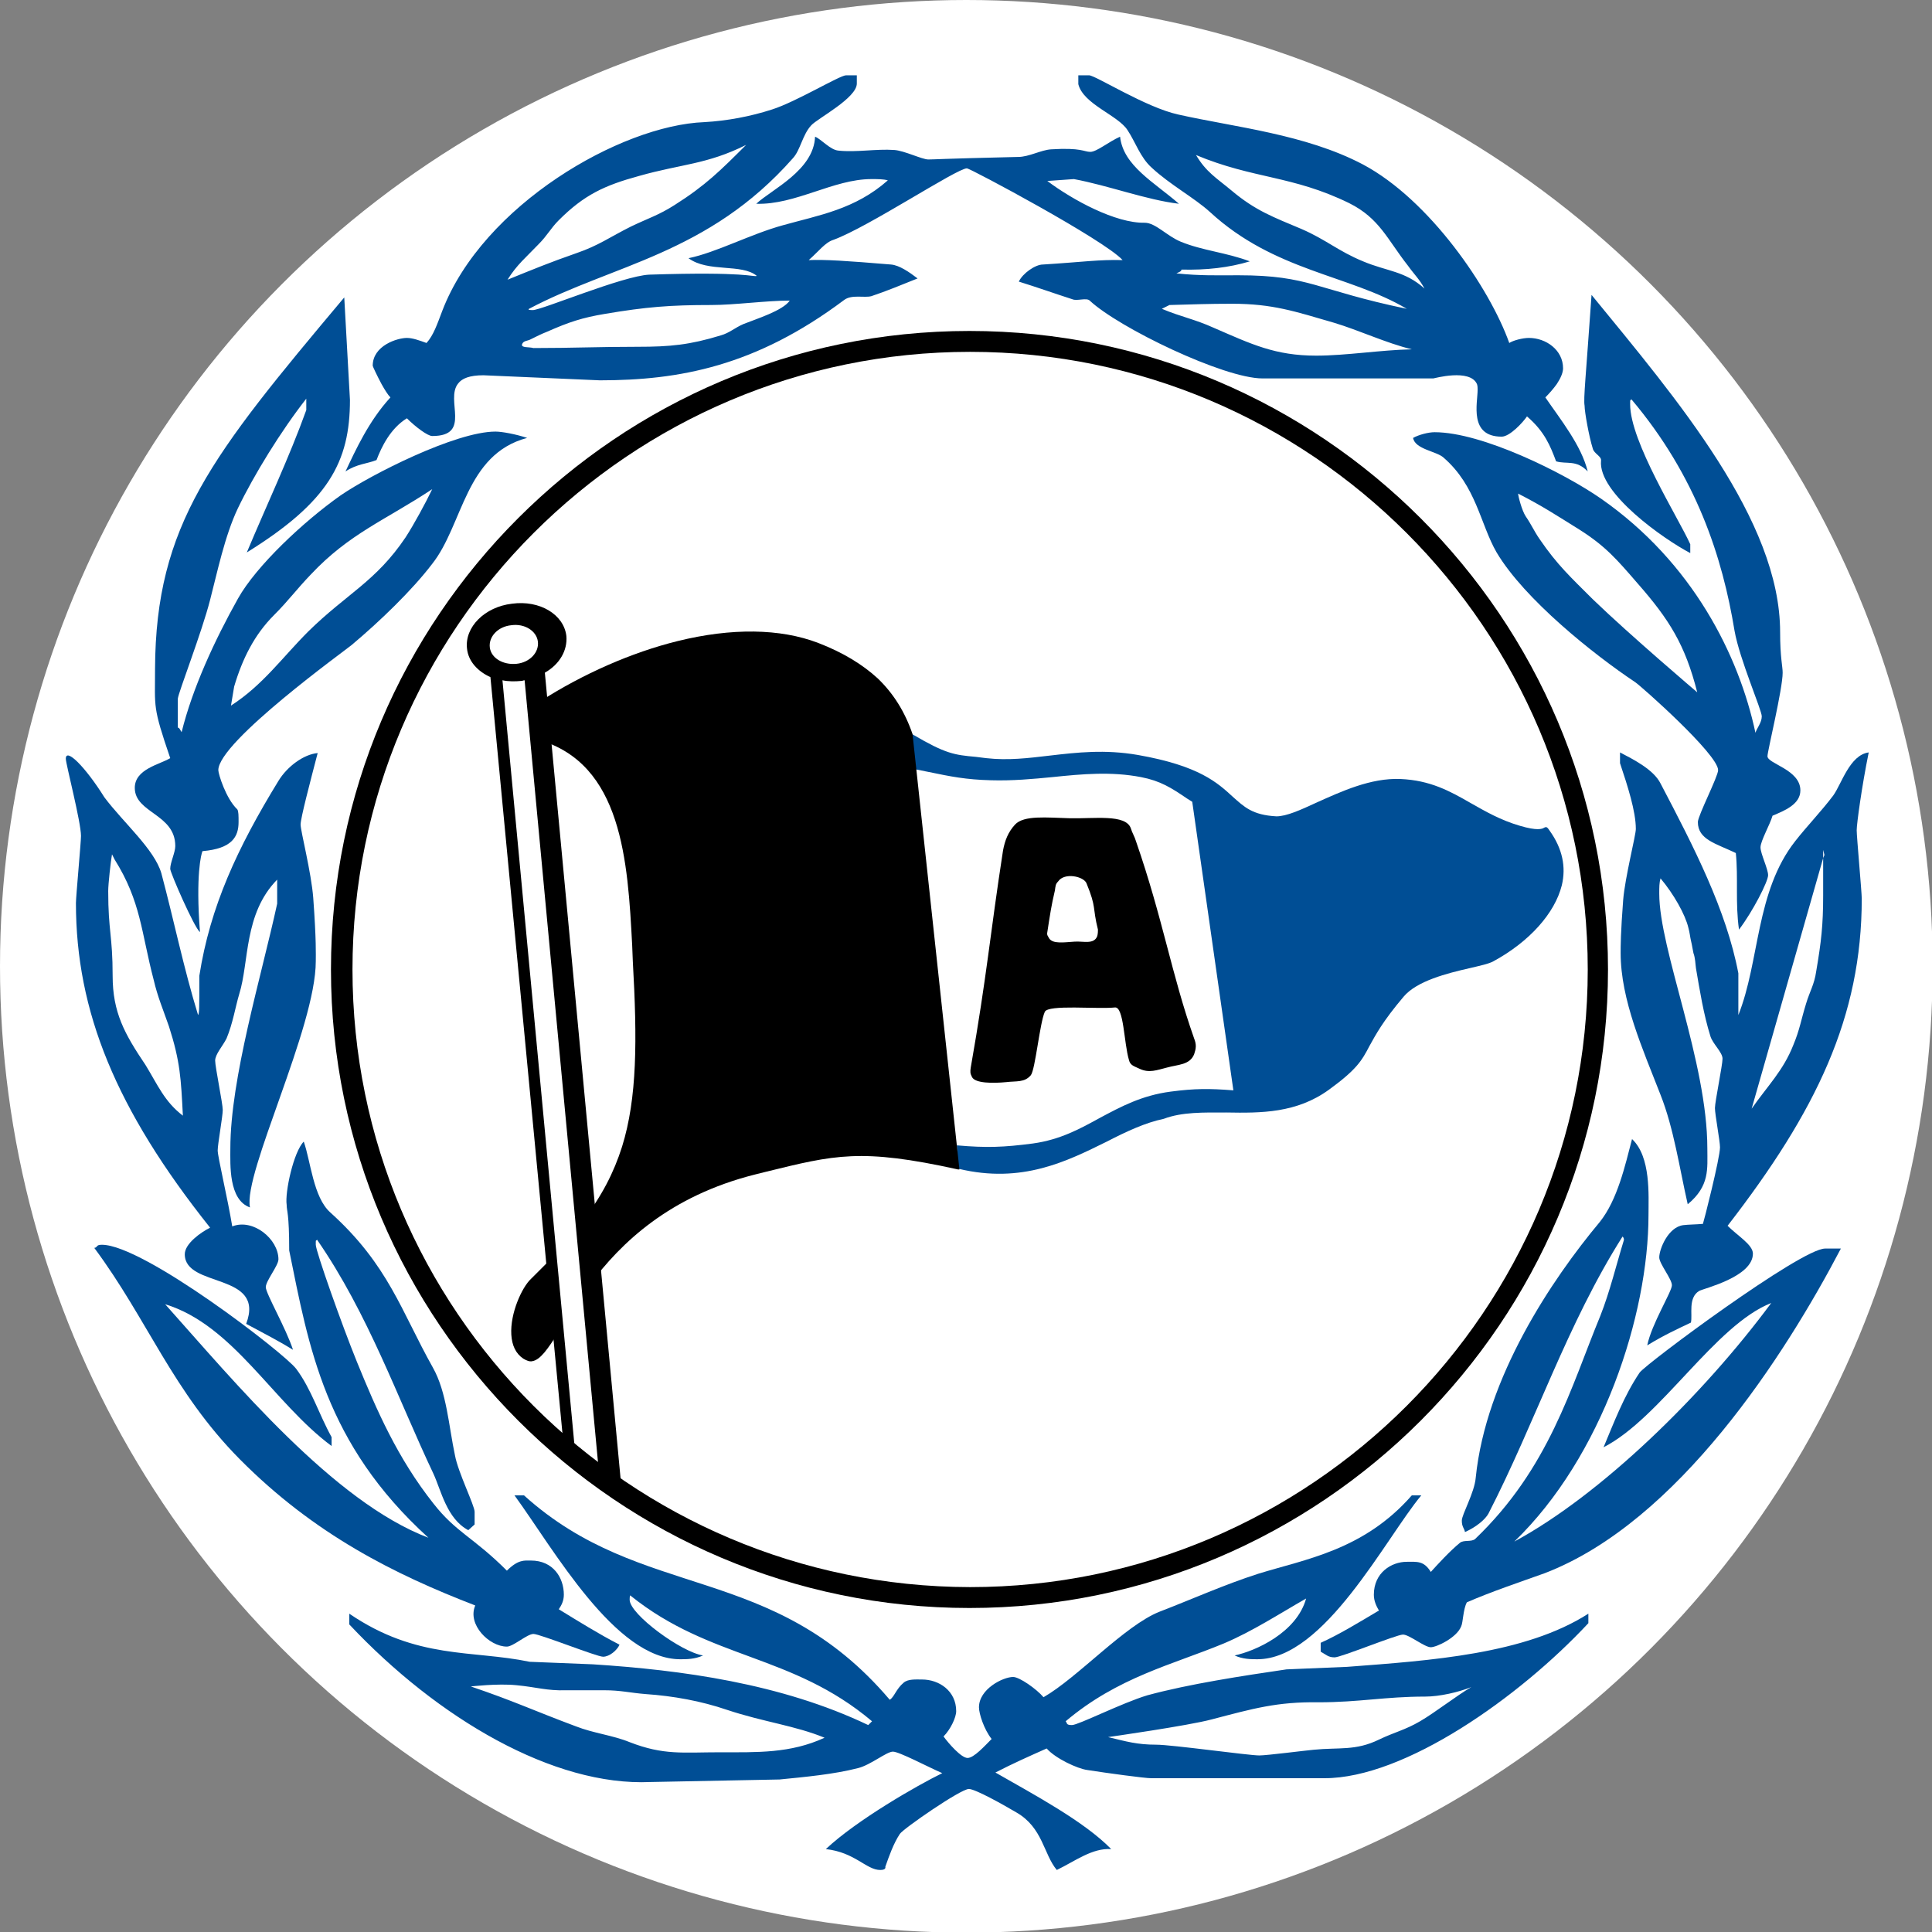 <?xml version="1.0" encoding="utf-8"?>
<!-- Generator: Adobe Illustrator 24.2.3, SVG Export Plug-In . SVG Version: 6.00 Build 0)  -->
<svg version="1.1" id="Ebene_1" xmlns="http://www.w3.org/2000/svg" xmlns:xlink="http://www.w3.org/1999/xlink" x="0px" y="0px"
	 width="305.3px" height="305.3px" viewBox="0 0 305.3 305.3" style="enable-background:new 0 0 305.3 305.3;" xml:space="preserve"
	>
<rect x="0" y="0" width="305.3" height="305.3" fill="#808080" stroke="none"/>
<style type="text/css">
	.st0{fill:#FFFFFF;}
	.st1{fill:none;}
	.st2{fill:#004E95;}
	.st3{fill-rule:evenodd;clip-rule:evenodd;fill:#004E95;}
	.st4{fill-rule:evenodd;clip-rule:evenodd;}
</style>
<g>
	<circle class="st0" cx="152.7" cy="152.7" r="152.7"/>
	<g>
		<g>
			<path d="M55.7,153.2c0-53.8,43.8-97.6,97.6-97.6c53.8,0,97.6,43.8,97.6,97.6c0,53.8-43.8,97.6-97.6,97.6
				C99.4,250.7,55.7,207,55.7,153.2z M52.3,153.2c0,55.6,45.3,100.9,100.9,100.9c55.6,0,100.9-45.3,100.9-100.9
				c0-55.6-45.3-100.9-100.9-100.9C97.6,52.3,52.3,97.5,52.3,153.2z"/>
		</g>
		<g>
			<path class="st1" d="M95.6,49.6c-3.6,0.6-5.7,1.4-9.1,2.8c-1,0.4-1.6,0.8-2.6,1.2c-0.5,0.3-1.3,0.2-1.4,0.8
				c-0.2,0.7,1.1,0.4,1.8,0.6c6.4-0.1,10.1-0.2,16.5-0.2c5.2,0,8.2-0.3,13.1-1.8c1.5-0.5,2.2-1.3,3.6-1.8c1.9-0.8,6.2-2.1,7.3-3.8
				c-3.7,0-8.7,0.7-12.4,0.7C105.9,48.2,102.1,48.5,95.6,49.6z"/>
			<path class="st1" d="M99.8,35.8c2.7-1.3,4.4-1.9,6.9-3.4c4.9-3,7.2-5.4,11.3-9.5c-6.2,3.1-10.3,2.9-16.9,4.9
				c-5.5,1.6-8.7,3-12.7,7c-1.4,1.4-1.9,2.5-3.2,3.8c-2,2-3.3,3.1-4.8,5.6c4.2-1.7,6.6-2.7,10.9-4.2C94.7,38.8,96.4,37.5,99.8,35.8z
				"/>
			<path class="st1" d="M213.2,32.2c-9-4.5-15.1-3.8-24.2-7.6c1.6,2.7,3.2,3.6,5.6,5.6c3.8,3.2,6.5,4.2,11.1,6.1
				c3.9,1.6,5.8,3.4,9.7,5.1c3.8,1.6,6.6,1.5,9.7,4.4c-0.8-1.5-1.6-2.2-2.6-3.6C219.2,37.9,218,34.6,213.2,32.2z"/>
			<path class="st1" d="M194.6,47.9c-3.8,0-6.1,0.2-9.9,0.2l-1.2,0.6c3.2,1.3,5.1,1.6,8.2,3c6,2.6,9.7,4.4,16.2,4.4
				c4.7,0,10.3-0.9,15-1c-4-1-8.3-3.1-12.3-4.2C204.5,49.2,201,47.9,194.6,47.9z"/>
			<path class="st2" d="M244.2,62.8c0.6-0.6,1.3-1.4,1.8-2.1h0c0.6-0.9,1-1.8,1-2.5c0-2.9-2.7-4.8-5.4-4.8c-1,0-2.5,0.4-3.1,0.8
				c-3.1-8.7-12.6-22.6-23.1-28.2c-9.1-4.8-20.3-5.9-29.2-7.9c-5.1-1.1-13.1-6.2-14.1-6.2h-1.7v1.4c0.8,3.2,6.3,4.9,7.8,7.3
				c1.2,1.8,2,4.3,3.8,5.9c2.9,2.7,6.8,4.8,9.2,7c10.2,9.4,22,9.9,31.1,15.3c-14.4-3-15.3-5.3-26.6-5.3c-3.3,0-6,0.1-9.8-0.3
				c0.4-0.2,0.8-0.3,0.8-0.6c3.9,0.1,7.5-0.3,10.8-1.3c-3.7-1.4-7.5-1.7-10.9-3.1c-2.2-0.9-4-3-5.7-3c-4.6,0.1-11.4-3.6-15.4-6.6
				l4.2-0.3c5.4,1,11.5,3.3,16.6,3.9c-3.9-3.4-8.8-6-9.3-10.6c-1.8,0.8-3.7,2.4-4.7,2.4c-1,0-1.4-0.7-6.2-0.4
				c-1.6,0.1-3.5,1.2-5.2,1.2c-12.8,0.3-13.2,0.4-14.2,0.4c-1,0-3.8-1.4-5.4-1.5c-2.8-0.2-6,0.4-8.8,0.1c-1.3-0.1-2.7-1.8-3.7-2.2
				c-0.2,5.3-6.8,8.3-9.3,10.6c6.2,0.2,12.2-3.9,18.2-3.9c1,0,1.9,0,2.6,0.2c-5.2,4.6-10.9,5.5-16.6,7.1c-5.1,1.4-10.5,4.3-14.9,5.2
				c3.1,2.3,8.4,0.8,10.8,2.8c-0.7,0.2-1.4-0.7-17-0.2c-4.2,0.2-17,5.6-18.4,5.6c-1,0-0.6-0.2-0.6-0.2c13.2-7,28.3-8.6,41.7-23.8
				c1.2-1.3,1.5-3.7,2.9-5.2c1-1.1,7.2-4.3,7.2-6.6v-1.3h-1.7c-1,0-7.9,4.2-11.7,5.4c-3.4,1.1-7.1,1.8-10.7,2
				c-13.2,0.5-35,13.1-41.4,29.8c-0.8,2.1-1.4,3.9-2.5,5.1c-1.1-0.4-2.2-0.8-3.1-0.8c-1.5,0-5.4,1.2-5.4,4.4c0,0.1,0.7,1.6,1.4,2.9
				h0c0.5,0.9,1,1.7,1.4,2.1c-3.4,3.7-5.5,8.3-7.1,11.7c1.8-1.2,3.4-1.2,4.9-1.8c0.8-2.1,2.2-5,4.8-6.6c1.4,1.4,3.3,2.8,4,2.8
				c6.3,0,2-5.7,4.1-8.3h0c0.6-0.8,1.8-1.3,4-1.3l18.4,0.8c12.5,0,24.6-2.2,38.6-12.7c1.2-0.9,3.2-0.3,4.3-0.6
				c2.4-0.8,4.8-1.8,7.3-2.8c-1.3-1-2.9-2.1-4.2-2.2c-7.2-0.6-10.4-0.8-13-0.7c1.6-1.4,2.6-2.8,3.9-3.2c5.5-2,19.5-11.3,21.1-11.3
				c0.5,0,21.7,11.3,24.6,14.5c-3.8-0.1-6.2,0.3-12.6,0.7c-1.2,0-3.2,1.4-3.8,2.7c2.9,0.9,5.7,1.9,8.5,2.8c0.7,0.3,2.2-0.3,2.7,0.2
				c4.6,4.3,21.2,12.3,27.3,12.3h27c0.1,0,5.8-1.6,6.9,0.9h0c0.1,0.3,0.1,0.6,0.1,0.9c0,2.1-1.4,7.4,3.8,7.4c1.3,0,3.4-2.3,4-3.2
				c2.8,2.4,3.7,4.7,4.6,7.1c1.7,0.5,3.2-0.3,5,1.6C249.9,70.4,246.6,66.3,244.2,62.8z M85.1,38.6c1.4-1.4,1.9-2.5,3.2-3.8
				c4-4,7.2-5.5,12.7-7c6.7-1.9,10.7-1.8,16.9-4.9c-4,4-6.4,6.4-11.3,9.5c-2.5,1.6-4.2,2.1-6.9,3.4c-3.4,1.7-5.1,3-8.6,4.2
				c-4.3,1.5-6.7,2.5-10.9,4.2C81.7,41.8,83.1,40.7,85.1,38.6z M117.5,51.2c-1.4,0.6-2.2,1.4-3.6,1.8c-4.9,1.5-8,1.8-13.1,1.8
				c-6.4,0-10.1,0.2-16.5,0.2c-0.7-0.2-2,0-1.8-0.6c0.2-0.6,0.9-0.5,1.4-0.8c1-0.5,1.6-0.8,2.6-1.2c3.4-1.5,5.5-2.2,9.1-2.8
				c6.5-1.1,10.3-1.4,16.8-1.4c3.7,0,8.7-0.7,12.4-0.7C123.7,49.1,119.5,50.4,117.5,51.2z M208,56.2c-6.5,0-10.2-1.8-16.2-4.4
				c-3.1-1.4-5.1-1.7-8.2-3l1.2-0.6c3.8-0.1,6.1-0.2,9.9-0.2c6.4,0,9.9,1.2,16.1,3c4,1.2,8.2,3.2,12.3,4.2
				C218.2,55.3,212.7,56.2,208,56.2z M215.4,41.3c-3.9-1.6-5.8-3.4-9.7-5.1c-4.5-1.9-7.3-2.9-11.1-6.1c-2.4-2-4-2.9-5.6-5.6
				c9.1,3.8,15.2,3.2,24.2,7.6c4.8,2.4,6,5.7,9.3,9.9c1,1.4,1.8,2.1,2.6,3.6C222,42.8,219.2,42.9,215.4,41.3z"/>
		</g>
		<g>
			<path class="st3" d="M268.2,109.4c-1.9-7.5-4.4-11.5-9.5-17.3c-3.2-3.7-5-5.8-9.1-8.4c-3.7-2.3-5.8-3.7-9.7-5.7
				c0,0.4,0.6,2.7,1.2,3.6c0.9,1.3,1.3,2.3,2.2,3.6c2.8,4.1,4.9,6,8.4,9.5C257.6,100.4,268.2,109.4,268.2,109.4L268.2,109.4z
				 M251.5,46.6c13.5,16.5,29.8,35.6,29.8,53.3c0,4,0.4,5.4,0.4,6.4c0,2.6-2.4,12.4-2.4,13.2c0,1.2,5.2,2.1,5.2,5.4
				c0,2.2-2.5,3.2-4.4,4c-0.4,1.4-1.9,4-1.9,5c0,1,1.2,3.4,1.2,4.4c0,1-2.4,5.7-4.6,8.6c-0.6-4.2-0.1-8.2-0.5-12.1
				c-3.1-1.5-6-2.1-6-4.9c0-1,3.2-7.2,3.2-8.2c0-2.5-12.2-13.3-13.1-13.9c-6.6-4.4-17.5-13.1-21.9-20.5c-2.6-4.5-3.2-10.5-8.4-15
				c-1.1-1-4.5-1.3-4.8-3.1c0.9-0.5,2.4-0.9,3.4-0.9c7.5,0,20.4,6.4,26.3,10.5c14.5,10.1,21.8,24.8,24.4,37c0.2-0.7,1-1.6,1-2.6
				c0-1-3.5-9-4.3-13.5c-1.9-11.6-6-24.4-16.3-36.6c-0.2,0.3-0.2-0.2-0.2,0.8c0,5.9,7.6,17.9,9.5,22.1v1.4
				c-4.2-2.2-14.6-9.5-14.1-14.6c0.1-0.7-1.1-1.1-1.3-1.9c-0.6-1.9-1.3-5.8-1.3-6.8C250.2,63,250.6,59.6,251.5,46.6L251.5,46.6z"/>
		</g>
		<g>
			<path class="st3" d="M37,108.5l-0.5,3c5-3.2,8.1-7.6,12.2-11.7c6.1-6,10.7-7.9,15.4-14.9c1.3-2,3.2-5.5,4.2-7.6
				c-7.4,4.9-13.1,7-19.2,13.5c-2.3,2.4-3.5,4.1-5.8,6.4C40.2,100.3,38.3,104.1,37,108.5L37,108.5z M54.4,47l0.9,16.2
				c0,9.8-3.4,16.1-16.3,24.1c3.1-7.4,6.7-15,9.4-22.5V63c-4,5.1-8.3,12.1-10.8,17.3c-2.1,4.4-3.3,10.3-4.4,14.5
				c-1.3,5.1-5,14.6-5.1,15.6v4.6c0.2-0.1,0.4,0.4,0.6,0.7c1.7-6.9,5.2-14.5,8.9-21.1c2.9-5.2,10.4-12.2,16.2-16.3
				C58.6,75,72,68.2,78.3,68.2c1,0,3.2,0.4,5,1c-9.8,2.6-10.1,13.7-15,19.9c-3.2,4.2-8.3,9.1-12.7,12.8
				c-0.8,0.7-21.1,15.3-21.1,19.8c0,0.6,1.2,4.5,3,6.2c0.2,0.3,0.2,1,0.2,2c0,2.3-1,4.2-5.7,4.6c-0.2,0.4-1.1,3.8-0.4,12.8
				c-0.9-0.7-4.7-9.4-4.7-10c0-1,0.8-2.6,0.8-3.6c0-5.1-6.4-5.2-6.4-9.2c0-3,4-3.7,5.6-4.7c-2.8-8.2-2.4-7.9-2.4-14.1
				C24.6,82.9,33.4,72,54.4,47L54.4,47z"/>
		</g>
		<g>
			<path class="st3" d="M28.9,176.3c-0.3-5.8-0.4-8.5-2.2-14.1c-0.9-2.6-1.8-4.7-2.4-7.3c-2-7.6-2-12.4-6.2-19.1l-0.4-0.8
				c-0.2,1.1-0.6,4.7-0.6,5.8c0,6.4,0.7,7,0.7,13.4c0,5.8,1.9,9.2,5.2,14.1C24.9,171.4,26,174.1,28.9,176.3L28.9,176.3z M31.3,160.4
				c0.2-0.3,0.2-1,0.2-6.2c1.7-10.9,6-20.2,12.5-30.8c1.4-2.3,4-4.2,6.2-4.4c-1.2,4.6-2.7,10.3-2.7,11.3c0,1,1.7,7.6,2,11.6
				c0.5,6.8,0.4,9,0.4,10c0,10.5-11.5,33.5-10.4,38.9c-3.4-1.2-3.1-6.8-3.1-9.3c0-11.1,4.9-27.2,7.4-38.7v-3.8
				c-5.3,5.4-4.4,13-6,18.1c-0.6,2-1,4.6-2,7c-0.6,1.2-1.8,2.5-1.8,3.5c0,1,1.2,6.8,1.2,7.8c0,1-0.8,5.4-0.8,6.4c0,1,1.6,7.7,2.3,12
				c3.3-1.3,7.3,2,7.3,5.2c0,1-2,3.4-2,4.4c0,1,3.2,6.5,4.3,9.9c-2.6-1.6-5-2.8-7.4-4.1c3.1-8.2-9.7-5.6-9.7-11c0-1.7,2.6-3.5,4-4.2
				c-14.9-18.7-21.2-34.2-21.2-51.3c0-1,0.8-9.6,0.8-10.6c0-2.2-2.4-11.4-2.4-12.2c0-1.8,3.1,1.3,6.1,6.1c3,4,7.9,8.2,9,12
				C27.5,145.5,29,152.9,31.3,160.4L31.3,160.4z"/>
		</g>
		<g>
			<path class="st3" d="M276.8,175.2c2.5-3.6,5-6,6.6-10.1c1-2.4,1.2-3.9,2-6.5c0.6-2,1.3-3,1.6-5.1c0.8-4.7,1.1-7.3,1.1-12v-5.9
				l0.2-0.5l-0.2-0.8v1.3L276.8,175.2L276.8,175.2z M256,118.9c2.1,1.1,5.3,2.7,6.4,4.9c5.3,10.1,10.4,20,12.3,30v6.6
				c3.4-8.5,2.7-19.5,9-27.5c1.8-2.3,4.2-4.8,6-7.2c1.3-1.8,2.6-6.4,5.6-6.8c-1.1,5.4-1.9,11.3-1.9,12.3c0,1,0.8,9.8,0.8,10.8
				c0,18.7-7.2,33.6-21.2,51.7c1.6,1.6,4,3,4,4.4c0,3.7-7.8,5.5-8.5,5.9c-1.8,1.1-1,3.8-1.3,5c-1.9,0.9-4.3,2-6.9,3.6
				c0.7-3.4,3.9-8.5,3.9-9.5c0-1-2-3.4-2-4.4c0-1.3,1.4-4.8,3.8-5.1c0.8-0.1,2-0.1,3.1-0.2c0.1-0.2,2.7-10.4,2.7-12.1
				c0-1-0.8-5.2-0.8-6.2c0-1,1.2-6.8,1.2-7.8c0-1-1.5-2.3-1.9-3.5c-1.1-3.5-1.7-7.3-2.3-10.8c-0.1-0.7-0.1-1.6-0.4-2.4
				c-0.1-0.4-0.2-1.2-0.4-2c-0.1-0.4-0.2-1.3-0.4-2c-0.5-2.1-2.3-5.3-4.4-7.8c-0.2,0.7-0.2,1.4-0.2,2.4c0,8.9,7.6,26.6,7.6,40.3
				c0,3.2,0.4,5.9-3.1,8.8c-1.3-5.7-2.2-12-4.3-17.3c-2.8-7.2-6.3-15-6.3-22.4c0-1,0-3.2,0.4-8.4c0.3-3.6,2-10.2,2-11.2
				c0-2.8-1.3-6.8-2.5-10.4L256,118.9L256,118.9z"/>
		</g>
		<g>
			<path class="st2" d="M257.9,180c3,2.8,2.6,8.9,2.6,12c0,15.8-7.3,38.2-21.2,51.6c13.7-7.4,29.8-23.1,40.6-37.7
				c-8.9,3.5-17.5,18.2-26.5,22.8c1.6-3.8,3.2-8.1,5.7-11.8c1-1.4,25.5-19.6,29.3-19.6h2.5c-8.8,16.8-25.7,43.2-46.8,51.3
				c-3.9,1.4-8.4,2.9-12.3,4.6c-0.6,1.1-0.6,3.2-0.9,3.8c-0.7,1.8-3.9,3.3-4.8,3.3c-1,0-3.4-2-4.4-2c-1,0-9.8,3.6-10.8,3.6
				c-1,0-1.3-0.4-2.2-0.9v-1.4c2.9-1.3,6-3.2,9.2-5.1c-0.4-0.7-0.8-1.5-0.8-2.5c0-3.5,2.8-5.2,5.2-5.2c1.6,0,2.7-0.2,3.8,1.6
				c1-1.1,3-3.3,4.6-4.6c0.6-0.5,1.8-0.1,2.4-0.6c11.7-11.2,15.1-23.9,19.8-35.3c1.5-3.8,2.5-8,3.7-11.9c0,0,0.1-0.3-0.2-0.6
				c-8.8,13.9-13.7,29.2-21.2,43.8c-0.5,0.9-1.9,2.1-3.7,2.9c-0.1-0.6-0.5-0.8-0.5-1.8c0-1,2-4.4,2.2-6.8
				c1.6-15.8,12-31.3,19.6-40.4C255.6,189.6,256.8,184.2,257.9,180L257.9,180z"/>
		</g>
		<g>
			<path class="st2" d="M48,180.4c1.1,3.1,1.5,8.8,4.2,11.2c9.2,8.3,11.2,15.6,16.2,24.5c2.2,3.9,2.5,9.2,3.5,13.9
				c0.5,2.7,3.1,7.9,3.1,8.9v2l-1,0.9c-3.4-1.8-4.3-6.3-5.5-8.9c-5.6-11.8-10.3-25.3-18.4-37c-0.2,0.3-0.2-0.2-0.2,0.8
				c0,1,4.1,12.6,6.5,18.5c3.1,7.6,6.4,15.2,12.1,22.4c3.6,4.6,6.3,5.3,11.6,10.6c1.8-1.8,2.8-1.6,3.8-1.6c3.5,0,5.2,2.7,5.2,5.4
				c0,1-0.4,1.7-0.8,2.3c3.1,1.9,6.3,3.9,9.6,5.6c-0.4,0.9-1.6,1.9-2.6,1.9c-1,0-10-3.6-11-3.6c-1,0-3.2,2-4.2,2
				c-2.8,0-6.3-3.5-5-6.5c-12.7-4.9-25.4-11.2-37.2-23.1c-10.6-10.7-14.6-22.1-23-33.4c0.6-0.1,0.2-0.5,1.2-0.5
				c6.6,0,28.8,17.1,30.7,19.6c2.4,3.2,3.6,7.2,5.6,10.8v1.4c-9.2-6.8-15.5-19.1-26.3-22.4c11,12.3,26.6,31.2,41.6,36.9
				c-16.4-14.9-18.9-30.2-22-45.4c0-6-0.4-6.2-0.4-7.2C45,188.4,46.4,182,48,180.4L48,180.4z"/>
		</g>
		<g>
			<path class="st3" d="M81.6,266.3c-3-0.3-7.2,0.2-7.2,0.2c6.8,2.3,9.9,3.8,16.6,6.3c2.8,1.1,5.8,1.4,8.5,2.5
				c5.4,2.1,8.4,1.6,14.3,1.6c5.8,0,11.1,0.2,16.5-2.3c-4.6-1.9-9.7-2.5-15.4-4.4c-4.1-1.4-8.5-2.2-12.9-2.5
				c-2.5-0.2-3.9-0.6-6.5-0.6h-6C86.4,267.2,84.8,266.6,81.6,266.3L81.6,266.3z M191.5,271.7c-3.7,1-16.4,2.8-16.4,2.8
				c2.9,0.7,4.6,1.2,7.6,1.2c2.5,0,14.6,1.7,16.3,1.7c1.2,0,7.4-0.8,8.6-0.9c4-0.4,6.6,0.2,10.3-1.6c2.5-1.2,4.1-1.5,6.5-2.9
				c2.4-1.4,5.7-4,8.1-5.4c-2,0.8-5,1.5-7.3,1.5c-6.3,0-10.4,0.9-16.8,0.9C201.8,268.9,198,270,191.5,271.7L191.5,271.7z
				 M81.3,236.3h1.5c18.7,16.9,39.2,10.4,57.8,32.3c0.7-0.4,1-1.7,2.2-2.7c0.7-0.6,1.9-0.5,2.9-0.5c2.7,0,5.4,1.8,5.4,5
				c0,1-0.9,2.9-2,4c0.8,1.1,2.8,3.4,3.8,3.4c1,0,2.7-1.9,3.8-3c-1.2-1.5-2-4-2-5c0-2.9,3.8-4.8,5.4-4.8c1,0,3.7,1.9,4.8,3.2
				c5.4-3.1,12.8-11.3,18.3-13.5c5.2-2,10.3-4.3,15.6-6c7.4-2.3,16.7-3.7,24.3-12.4h1.5c-5.6,6.7-15.3,25.9-25.9,25.9
				c-1,0-2.3,0-3.6-0.6c3.3-0.7,9.8-3.6,11.3-9c-4.2,2.4-8.5,5.2-13,7.1c-8.2,3.4-16.7,5.3-25,12.3c0.3,0.3,0,0.6,1,0.6
				c1,0,7.9-3.5,11.9-4.7c6.6-1.8,15.2-3.1,22-4.1l9.6-0.4c13.2-1,28.1-2,38.1-8.4v1.5c-10.9,11.7-29,24.5-41.7,24.5h-27.4
				c-1,0-6.9-0.8-10.1-1.3c-1.5-0.2-5-1.8-6.4-3.4c-2.7,1.2-5.4,2.4-8.1,3.8c6.1,3.5,14,7.7,18.3,12.1c-3-0.2-5.7,1.9-8.6,3.3
				c-2.1-2.5-2.2-6.7-6.4-9.1c-2.2-1.3-6.5-3.7-7.5-3.7c-1.3,0-10.4,6.3-10.9,7.1c-1,1.5-1.7,3.5-2.3,5.2c0,0,0.2,0.5-0.8,0.5
				c-2.2,0-4-2.8-8.6-3.3c4.9-4.6,14.5-10.1,18.4-12c-2.3-1-6.8-3.4-7.8-3.4c-1,0-3.5,2.1-5.5,2.6c-3.9,1-8.4,1.4-12.4,1.8
				l-20.4,0.4c-15.3,0.7-33.6-10-47.6-24.9V255c10.7,7.3,19.4,5.7,28.5,7.6l10,0.4c13.9,0.9,29.7,3,43.5,9.6l0.6-0.6
				c-12.7-10.7-25.5-9.7-38.1-19.8c0,0-0.2-0.4-0.2,0.6c0,2.3,8.2,8.3,11.6,8.8c-1.3,0.6-2.6,0.6-3.6,0.6
				C97.2,262.2,87.5,244.8,81.3,236.3L81.3,236.3z"/>
		</g>
		<path class="st2" d="M244.9,131.3c-0.4-0.6-0.5-0.7-0.9-0.5c-0.3,0.2-1.1,0.5-3.8-0.3c-3.1-0.9-5.5-2.3-7.8-3.6
			c-3.3-1.9-6.4-3.6-11.1-3.8c-4.7-0.2-9.4,2-13.2,3.7c-2.6,1.2-4.8,2.2-6.4,2.2c-3.8-0.2-5.1-1.5-6.9-3.1c-2.4-2.2-5.3-4.9-15-6.6
			c-5.2-0.9-9.6-0.4-13.9,0.1c-3.4,0.4-6.6,0.8-10.1,0.4l-1.6-0.2c-3.4-0.3-4.8-0.5-9.9-3.5l-0.2-0.1l0,0.2l0.6,5.3l0,0.1
			c0,0,0.1,0,0.1,0l2,0.4c3.4,0.7,5.8,1.2,9.8,1.3c3.4,0.1,6.6-0.2,9.7-0.5c4.8-0.5,9.3-0.9,14,0c3.1,0.6,4.8,1.7,7.3,3.4l0.8,0.5
			l6.5,45.6c-3.8-0.3-6.1-0.3-9.9,0.2c-4.6,0.6-7.9,2.4-11.1,4.1c-3.1,1.7-6.3,3.5-10.7,4.1c-4.6,0.6-7.3,0.7-11.9,0.3l-0.1,0l0,0.1
			l0.2,3.5l0,0.1l0.1,0c10,2.4,17.1-1.2,23.4-4.3c3.1-1.6,6.1-3,9-3.6l0,0l0,0c2.9-1.1,6.3-1,9.9-1c5.5,0.1,11.1,0.1,16.2-3.6
			c4.4-3.2,5.2-4.6,6.4-6.9c1-1.8,2.1-3.9,5.4-7.8c2.1-2.5,6.9-3.7,10.4-4.5c1.7-0.4,3.1-0.7,3.8-1.1c5.7-3.1,9.7-7.6,10.8-12
			C247.5,137,246.9,134.1,244.9,131.3z"/>
		<g>
			<path class="st4" d="M166.7,140.7c-0.6,2.6-0.7,3.4-1.2,6.6c-0.1,0.5,0.1,0.6,0.3,1c0.6,0.9,2.4,0.6,4,0.5
				c1.4-0.1,3.1,0.5,3.6-0.9c0.1-0.4,0.1-0.8,0.1-1c-0.9-3.6-0.2-3.4-1.8-7.3c-0.4-1.1-3.5-1.8-4.5-0.3
				C166.8,139.7,166.8,140,166.7,140.7L166.7,140.7z M153.4,168.7c2.6-14.8,3-20.7,5.1-34.3c0.3-1.6,0.8-2.9,1.9-4.1
				c1.4-1.5,5-1.1,8.6-1c3.9,0.1,8.9-0.7,9.7,1.6c0.2,0.7,0.6,1.3,0.8,2c4.3,12.4,5.6,21,9.2,31.2c0.4,1,0.3,1.6,0,2.5
				c-0.7,1.7-2.5,1.6-4.3,2.1c-1.6,0.4-2.8,0.9-4.3,0.2c-0.8-0.4-1.5-0.5-1.7-1.4c-0.8-2.7-0.8-8.4-2.2-8.3
				c-2.8,0.3-10.6-0.5-11.1,0.7c-0.8,1.8-1.5,9.1-2.2,10c-1,1.2-2.3,0.9-3.9,1.1c-2.1,0.2-4.9,0.2-5.4-0.8
				C153.3,169.6,153.3,169.4,153.4,168.7L153.4,168.7z"/>
		</g>
		<g>
			<path d="M83.9,202.1c-1.4,1.3-3.3,5.4-3.1,8.8c0.1,1.7,0.7,3,1.9,3.8c0.5,0.3,1,0.5,1.4,0.4c1.3-0.2,2.5-2,4.1-4.5l-1-11.8
				C86.2,199.8,85.1,200.9,83.9,202.1z"/>
			<path d="M151.6,184.7l-7.4-68.7l0,0l0,0c-1.2-3.5-3-6.4-5.5-8.8c-2.4-2.2-5.5-4.1-9.4-5.6c-6-2.3-13.7-2.4-22.2-0.3
				c-7.3,1.8-15,5.2-21.7,9.5l-0.1,0l0,0.1l-0.3,5.9l0,0.1l0.1,0c13.2,3.8,14.1,19.1,14.8,32.5l0.1,2.5c0.7,12.4,0.7,21.6-1.7,29.3
				c-1.3,4.1-3.2,7.8-6.2,11.7l1.1,10.1c4.9-6.6,12.6-14,26.1-17.4l1.6-0.4c11-2.7,15.1-3.8,30.5-0.4l0.2,0L151.6,184.7z"/>
		</g>
		<g>
			<path class="st1" d="M85,101.3c-0.2-1.7-2.1-2.8-4.2-2.6c-2.1,0.3-3.6,1.8-3.4,3.5c0.2,1.7,2.1,2.8,4.2,2.6
				C83.7,104.6,85.2,103,85,101.3z"/>
			<path d="M82.4,107.6c0.2,0,0.3-0.1,0.5-0.1l11.9,126.8l3.3-0.3l-12-127.7c2.3-1.3,3.6-3.5,3.4-5.8c-0.4-3.4-4.2-5.7-8.6-5.1
				c-4.3,0.5-7.5,3.7-7.1,7.1c0.2,2,1.7,3.6,3.7,4.5l11.6,121.8l1.7-0.2L79.4,107.5C80.3,107.7,81.4,107.7,82.4,107.6z M77.4,102.3
				c-0.2-1.7,1.3-3.3,3.4-3.5c2.1-0.3,4,0.9,4.2,2.6c0.2,1.7-1.3,3.3-3.4,3.5C79.5,105.1,77.6,104,77.4,102.3z"/>
		</g>
	</g>
</g>
</svg>
